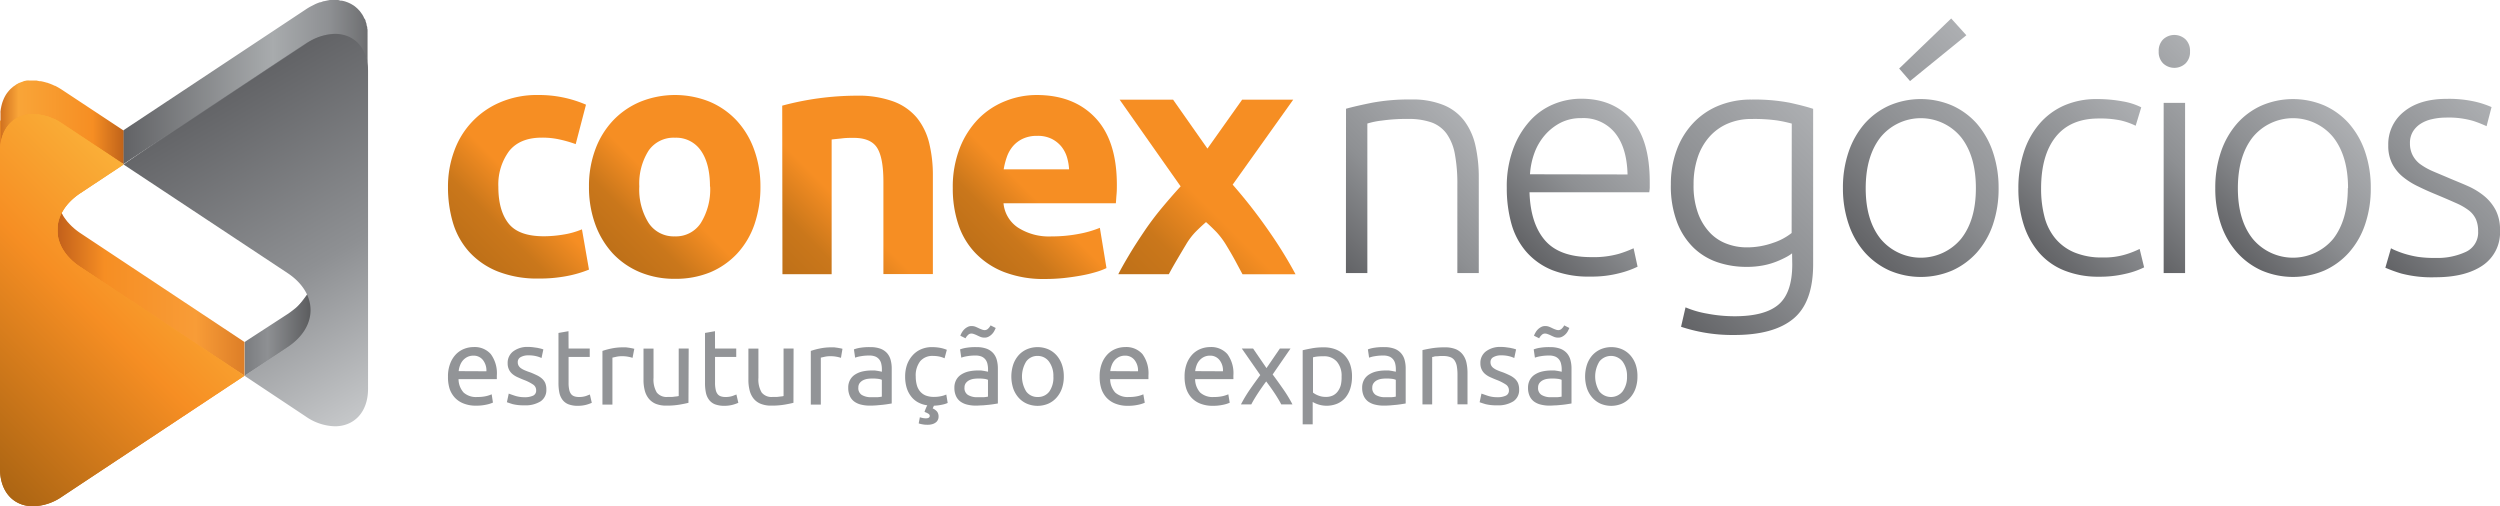 <svg id="Layer_1" data-name="Layer 1" xmlns="http://www.w3.org/2000/svg" xmlns:xlink="http://www.w3.org/1999/xlink" viewBox="0 0 558.89 113.22"><defs><style>.cls-1{fill:url(#linear-gradient);}.cls-2{fill:url(#linear-gradient-2);}.cls-3{fill:url(#linear-gradient-3);}.cls-4{fill:url(#linear-gradient-4);}.cls-5{fill:url(#linear-gradient-5);}.cls-6{fill:url(#linear-gradient-6);}.cls-7{fill:url(#linear-gradient-7);}.cls-8{fill:url(#linear-gradient-8);}.cls-9{fill:url(#linear-gradient-9);}.cls-10{fill:url(#linear-gradient-10);}.cls-11{fill:url(#linear-gradient-11);}.cls-12{fill:url(#linear-gradient-12);}.cls-13{fill:url(#linear-gradient-13);}.cls-14{fill:url(#linear-gradient-14);}.cls-15{fill:url(#linear-gradient-15);}.cls-16{fill:url(#linear-gradient-16);}.cls-17{fill:url(#linear-gradient-17);}.cls-18{isolation:isolate;}.cls-19{fill:url(#linear-gradient-18);}.cls-20{fill:url(#linear-gradient-19);}.cls-21{fill:url(#linear-gradient-20);}.cls-22{fill:url(#linear-gradient-21);}.cls-23{fill:url(#linear-gradient-22);}.cls-24{fill:url(#linear-gradient-24);}.cls-25{fill:#929497;}</style><linearGradient id="linear-gradient" x1="105.45" y1="56.94" x2="135.01" y2="27.39" gradientUnits="userSpaceOnUse"><stop offset="0" stop-color="#be7018"/><stop offset="0.21" stop-color="#ca771b"/><stop offset="0.45" stop-color="#f68e23"/></linearGradient><linearGradient id="linear-gradient-2" x1="136.56" y1="56.21" x2="165.3" y2="27.47" xlink:href="#linear-gradient"/><linearGradient id="linear-gradient-3" x1="173.87" y1="60.3" x2="206.43" y2="27.73" xlink:href="#linear-gradient"/><linearGradient id="linear-gradient-4" x1="218.87" y1="57.39" x2="247.38" y2="28.88" xlink:href="#linear-gradient"/><linearGradient id="linear-gradient-5" x1="250.24" y1="61.52" x2="289.29" y2="22.47" xlink:href="#linear-gradient"/><linearGradient id="linear-gradient-6" x1="299.15" y1="59.28" x2="329.45" y2="28.98" gradientUnits="userSpaceOnUse"><stop offset="0" stop-color="#626366"/><stop offset="0.48" stop-color="#8e9093"/><stop offset="1" stop-color="#adafb2"/></linearGradient><linearGradient id="linear-gradient-7" x1="341.14" y1="56.26" x2="367.7" y2="29.69" xlink:href="#linear-gradient-6"/><linearGradient id="linear-gradient-8" x1="370.93" y1="68.18" x2="410.07" y2="29.04" xlink:href="#linear-gradient-6"/><linearGradient id="linear-gradient-9" x1="414.79" y1="54.37" x2="450.61" y2="18.54" xlink:href="#linear-gradient-6"/><linearGradient id="linear-gradient-10" x1="455.3" y1="55.98" x2="483.02" y2="28.26" xlink:href="#linear-gradient-6"/><linearGradient id="linear-gradient-11" x1="471.8" y1="49.15" x2="500.35" y2="20.59" xlink:href="#linear-gradient-6"/><linearGradient id="linear-gradient-12" x1="499.09" y1="55.51" x2="526.06" y2="28.54" xlink:href="#linear-gradient-6"/><linearGradient id="linear-gradient-13" x1="530.93" y1="57.46" x2="560.72" y2="27.68" xlink:href="#linear-gradient-6"/><linearGradient id="linear-gradient-14" x1="5.18" y1="40.52" x2="19.11" y2="26.59" gradientUnits="userSpaceOnUse"><stop offset="0" stop-color="#f68e23"/><stop offset="1" stop-color="#faaf38"/></linearGradient><linearGradient id="linear-gradient-15" x1="27.77" y1="72.24" x2="35.32" y2="64.69" xlink:href="#linear-gradient-14"/><linearGradient id="linear-gradient-16" x1="720.09" y1="19.01" x2="720.09" y2="38.22" gradientTransform="translate(787.89 104.23) rotate(180)" gradientUnits="userSpaceOnUse"><stop offset="0" stop-color="#c5c7c9"/><stop offset="1" stop-color="#8e9093"/></linearGradient><linearGradient id="linear-gradient-17" x1="487.09" y1="458.33" x2="496.21" y2="449.21" gradientTransform="translate(652.69 -277.54) rotate(110.77)" gradientUnits="userSpaceOnUse"><stop offset="0" stop-color="#8e9093"/><stop offset="1" stop-color="#626366"/></linearGradient><linearGradient id="linear-gradient-18" x1="54.65" y1="72.9" x2="69.75" y2="72.9" gradientUnits="userSpaceOnUse"><stop offset="0" stop-color="#7a7c7f"/><stop offset="0.34" stop-color="#8e9093"/><stop offset="1" stop-color="#5a5b5d"/></linearGradient><linearGradient id="linear-gradient-19" x1="12.85" y1="63.94" x2="54.65" y2="63.94" gradientUnits="userSpaceOnUse"><stop offset="0" stop-color="#c2601b"/><stop offset="0.25" stop-color="#f68e23"/><stop offset="0.74" stop-color="#f89c37"/><stop offset="1" stop-color="#dd7e27"/></linearGradient><linearGradient id="linear-gradient-20" y1="27.35" x2="27.63" y2="27.35" gradientUnits="userSpaceOnUse"><stop offset="0" stop-color="#cf6f1e"/><stop offset="0.15" stop-color="#f9a538"/><stop offset="0.75" stop-color="#f68e23"/><stop offset="1" stop-color="#c0631a"/></linearGradient><linearGradient id="linear-gradient-21" x1="27.63" y1="18.39" x2="82.28" y2="18.39" gradientUnits="userSpaceOnUse"><stop offset="0" stop-color="#626366"/><stop offset="0.61" stop-color="#a8abad"/><stop offset="0.84" stop-color="#8e9093"/><stop offset="1" stop-color="#6d6e70"/></linearGradient><linearGradient id="linear-gradient-22" x1="-12.33" y1="96.57" x2="37.54" y2="46.69" gradientUnits="userSpaceOnUse"><stop offset="0" stop-color="#ac6513"/><stop offset="0.6" stop-color="#f68e23"/><stop offset="1" stop-color="#faaf38"/></linearGradient><linearGradient id="linear-gradient-24" x1="90.83" y1="87.29" x2="51.62" y2="19.38" gradientUnits="userSpaceOnUse"><stop offset="0" stop-color="#c5c7c9"/><stop offset="0.44" stop-color="#8e9093"/><stop offset="1" stop-color="#626366"/></linearGradient></defs><title>logo-conexnegocios</title><path class="cls-1" d="M100.15,41.79a22.91,22.91,0,0,1,1.38-8A18.58,18.58,0,0,1,111.8,22.88a20.8,20.8,0,0,1,8.46-1.64A26.44,26.44,0,0,1,131,23.4l-2.3,8.82a27.71,27.71,0,0,0-3.42-1,17.59,17.59,0,0,0-4.15-.45c-3.27,0-5.7,1-7.31,3a12.57,12.57,0,0,0-2.41,8c0,3.52.75,6.23,2.26,8.16s4.15,2.89,7.91,2.89a26.77,26.77,0,0,0,4.3-.37,18,18,0,0,0,4.22-1.18l1.57,9a25.91,25.91,0,0,1-4.83,1.42,32.21,32.21,0,0,1-6.37.58,24.1,24.1,0,0,1-9.21-1.59,17.32,17.32,0,0,1-6.34-4.34,17,17,0,0,1-3.64-6.48A27.83,27.83,0,0,1,100.15,41.79Z"/><path class="cls-2" d="M170,41.72a25.64,25.64,0,0,1-1.33,8.42,18.34,18.34,0,0,1-3.86,6.53,17.57,17.57,0,0,1-6,4.19,20.33,20.33,0,0,1-7.9,1.47,20.07,20.07,0,0,1-7.82-1.47A17.7,17.7,0,0,1,137,56.67a19.4,19.4,0,0,1-3.93-6.53,24.15,24.15,0,0,1-1.4-8.42,23.4,23.4,0,0,1,1.44-8.38,18.94,18.94,0,0,1,4-6.46,17.92,17.92,0,0,1,6.08-4.15,20.72,20.72,0,0,1,15.43,0,17.7,17.7,0,0,1,6,4.15,18.92,18.92,0,0,1,3.93,6.46A23.84,23.84,0,0,1,170,41.72Zm-11.28,0q0-5.11-2-8a6.68,6.68,0,0,0-5.82-2.93A6.77,6.77,0,0,0,145,33.67a13.76,13.76,0,0,0-2.08,8A14.09,14.09,0,0,0,145,49.84a6.71,6.71,0,0,0,5.86,3,6.62,6.62,0,0,0,5.82-3A14.25,14.25,0,0,0,158.76,41.72Z"/><path class="cls-3" d="M174.87,23.62a64.52,64.52,0,0,1,16.61-2.23,22.88,22.88,0,0,1,8.27,1.3A12.45,12.45,0,0,1,205,26.36,14.44,14.44,0,0,1,207.73,32a30.22,30.22,0,0,1,.82,7.27v22H197.49V40.61c0-3.56-.47-6.09-1.41-7.57s-2.69-2.22-5.27-2.22c-.79,0-1.63,0-2.52.11s-1.68.16-2.37.26V61.3h-11Z"/><path class="cls-4" d="M213,42.09a23.87,23.87,0,0,1,1.6-9.08,19.44,19.44,0,0,1,4.19-6.5,17.43,17.43,0,0,1,6-3.93,18.74,18.74,0,0,1,6.94-1.34q8.31,0,13.13,5.09t4.82,15c0,.64,0,1.35-.07,2.11s-.1,1.44-.15,2H224.34a7.34,7.34,0,0,0,3.19,5.41,12.83,12.83,0,0,0,7.57,2,32.14,32.14,0,0,0,6-.55,23.63,23.63,0,0,0,4.78-1.37l1.48,9a15,15,0,0,1-2.37.89,29.8,29.8,0,0,1-3.3.78c-1.21.22-2.51.41-3.9.56a41.19,41.19,0,0,1-4.15.21,24.54,24.54,0,0,1-9.16-1.55A17.84,17.84,0,0,1,218,56.51a16.88,16.88,0,0,1-3.78-6.41A25.27,25.27,0,0,1,213,42.09Zm26-4.23a11.58,11.58,0,0,0-.48-2.74,7.07,7.07,0,0,0-1.26-2.38,6.73,6.73,0,0,0-2.15-1.7,7,7,0,0,0-3.23-.67,7.41,7.41,0,0,0-3.19.63,6.61,6.61,0,0,0-2.23,1.67,7.52,7.52,0,0,0-1.37,2.41,16.44,16.44,0,0,0-.71,2.78Z"/><path class="cls-5" d="M269.93,33.22l7.76-10.94h11.42l-13.54,19a116.29,116.29,0,0,1,8.27,10.63,95.34,95.34,0,0,1,5.79,9.41H277.78c-.41-.74-.9-1.67-1.5-2.79s-1.26-2.27-2-3.48A17.9,17.9,0,0,0,272,51.94c-.81-.84-1.6-1.6-2.39-2.29-.74.64-1.5,1.35-2.27,2.12a15,15,0,0,0-2.2,2.9c-.7,1.16-1.38,2.31-2.05,3.45s-1.27,2.19-1.79,3.18H250c.62-1.22,1.45-2.67,2.46-4.37s2.15-3.44,3.36-5.24a65.46,65.46,0,0,1,3.95-5.25c1.42-1.7,2.8-3.29,4.17-4.78q-3.65-5.17-7-9.94l-6.64-9.44h11.95Z"/><path class="cls-6" d="M300.91,24.31c1.43-.4,3.34-.84,5.75-1.33a45,45,0,0,1,8.83-.74,18.32,18.32,0,0,1,7.26,1.26,11,11,0,0,1,4.64,3.57,14.57,14.57,0,0,1,2.47,5.56,32.31,32.31,0,0,1,.73,7.14V61.05H325.8V41.32a36,36,0,0,0-.55-6.85,11.44,11.44,0,0,0-1.84-4.57A7.24,7.24,0,0,0,320,27.36a15.5,15.5,0,0,0-5.26-.77,39.74,39.74,0,0,0-5.86.37,17.22,17.22,0,0,0-3.2.66V61.05h-4.79Z"/><path class="cls-7" d="M336.85,42a24.13,24.13,0,0,1,1.44-8.73A19.13,19.13,0,0,1,342.05,27a14.7,14.7,0,0,1,5.3-3.72,16.08,16.08,0,0,1,6.14-1.21q7,0,11.16,4.56t4.16,14.07c0,.39,0,.79,0,1.18s-.06.76-.11,1.1H341.93q.22,7,3.46,10.75t10.32,3.75a20.85,20.85,0,0,0,6.18-.73,25.86,25.86,0,0,0,3.31-1.25l.89,4.12a20.21,20.21,0,0,1-3.87,1.4,24.38,24.38,0,0,1-6.66.81A22.08,22.08,0,0,1,347,60.38a15.24,15.24,0,0,1-5.81-4.12A16.16,16.16,0,0,1,337.88,50,29.55,29.55,0,0,1,336.85,42Zm27-3q-.15-6-2.8-9.28a9.06,9.06,0,0,0-7.51-3.31,10,10,0,0,0-4.6,1,11.85,11.85,0,0,0-3.54,2.76,12.83,12.83,0,0,0-2.36,4,16.74,16.74,0,0,0-1,4.79Z"/><path class="cls-8" d="M400.63,56.63a8.41,8.41,0,0,1-1.33.85,20.09,20.09,0,0,1-2.17,1,16.18,16.18,0,0,1-2.95.85,19,19,0,0,1-3.71.33,20.06,20.06,0,0,1-6.41-1,14.33,14.33,0,0,1-5.41-3.24,15.73,15.73,0,0,1-3.72-5.71,22.74,22.74,0,0,1-1.4-8.5,21.8,21.8,0,0,1,1.25-7.51,17.53,17.53,0,0,1,3.57-6,16.24,16.24,0,0,1,5.67-4,19,19,0,0,1,7.55-1.44,42,42,0,0,1,8.51.7c2.13.47,3.89.92,5.26,1.37V59.06q0,8.53-4.42,12.19t-13.33,3.64a36.6,36.6,0,0,1-6.66-.55,36.2,36.2,0,0,1-5.12-1.29l1-4.34a21.65,21.65,0,0,0,4.82,1.4,32.69,32.69,0,0,0,6.15.59q6.78,0,9.83-2.62t3.06-8.95Zm-.07-29a30,30,0,0,0-3.24-.7,37,37,0,0,0-5.67-.33,13.34,13.34,0,0,0-5.49,1.07,11.57,11.57,0,0,0-4.09,3,13.27,13.27,0,0,0-2.58,4.64,18.83,18.83,0,0,0-.88,5.93,17.94,17.94,0,0,0,1,6.44,12.62,12.62,0,0,0,2.69,4.38,9.93,9.93,0,0,0,3.79,2.46,12.56,12.56,0,0,0,4.35.78,17.46,17.46,0,0,0,5.92-1,13.33,13.33,0,0,0,4.17-2.21Z"/><path class="cls-9" d="M446.8,42.06a24.87,24.87,0,0,1-1.28,8.17,18.27,18.27,0,0,1-3.61,6.25,16.53,16.53,0,0,1-5.49,4,17.82,17.82,0,0,1-14,0,16.53,16.53,0,0,1-5.49-4,18.27,18.27,0,0,1-3.61-6.25A24.61,24.61,0,0,1,412,42.06a24.63,24.63,0,0,1,1.29-8.18,18.9,18.9,0,0,1,3.61-6.3,16.34,16.34,0,0,1,5.49-4,17.82,17.82,0,0,1,14,0,16.34,16.34,0,0,1,5.49,4,18.9,18.9,0,0,1,3.61,6.3A24.89,24.89,0,0,1,446.8,42.06Zm-5.08,0q0-7.16-3.31-11.38a11.64,11.64,0,0,0-18,0q-3.31,4.23-3.32,11.38t3.32,11.33a11.71,11.71,0,0,0,18,0Q441.73,49.19,441.72,42.06ZM439.59,7.88,427,18.12l-2.43-2.8L436.2,4.13Z"/><path class="cls-10" d="M469.27,61.86a20.38,20.38,0,0,1-7.81-1.4,14.6,14.6,0,0,1-5.63-4,18,18,0,0,1-3.43-6.26,26.28,26.28,0,0,1-1.18-8.06A26,26,0,0,1,452.44,34a18.35,18.35,0,0,1,3.5-6.33,15.44,15.44,0,0,1,5.52-4.09,17.93,17.93,0,0,1,7.29-1.43,31,31,0,0,1,5.78.51,14.73,14.73,0,0,1,4.16,1.33l-1.25,4.12a15.89,15.89,0,0,0-3.31-1.18,22.36,22.36,0,0,0-4.94-.44q-6.33,0-9.61,4.09t-3.28,11.6a24.73,24.73,0,0,0,.74,6.22,12.46,12.46,0,0,0,2.4,4.86,11.08,11.08,0,0,0,4.27,3.16,15.88,15.88,0,0,0,6.37,1.14,16.49,16.49,0,0,0,5.19-.7,20.9,20.9,0,0,0,3.06-1.21l1,4.12a18.26,18.26,0,0,1-4.16,1.44A24.51,24.51,0,0,1,469.27,61.86Z"/><path class="cls-11" d="M489.59,11.49a3.55,3.55,0,0,1-1,2.69,3.66,3.66,0,0,1-5,0,3.59,3.59,0,0,1-1-2.69,3.6,3.6,0,0,1,1-2.69,3.66,3.66,0,0,1,5,0A3.56,3.56,0,0,1,489.59,11.49Zm-1.1,49.56H483.7V23h4.79Z"/><path class="cls-12" d="M530,42.06a24.61,24.61,0,0,1-1.29,8.17,18.11,18.11,0,0,1-3.61,6.25,16.39,16.39,0,0,1-5.48,4,17.85,17.85,0,0,1-14,0,16.39,16.39,0,0,1-5.48-4,18.11,18.11,0,0,1-3.61-6.25,24.61,24.61,0,0,1-1.29-8.17,24.63,24.63,0,0,1,1.29-8.18,18.73,18.73,0,0,1,3.61-6.3,16.2,16.2,0,0,1,5.48-4,17.85,17.85,0,0,1,14,0,16.2,16.2,0,0,1,5.48,4,18.73,18.73,0,0,1,3.61,6.3A24.63,24.63,0,0,1,530,42.06Zm-5.08,0q0-7.16-3.31-11.38a11.64,11.64,0,0,0-18,0q-3.31,4.23-3.32,11.38t3.32,11.33a11.71,11.71,0,0,0,18,0Q524.86,49.19,524.87,42.06Z"/><path class="cls-13" d="M544.46,57.66a15,15,0,0,0,6.81-1.36A4.76,4.76,0,0,0,554,51.7a6.6,6.6,0,0,0-.48-2.65,5.26,5.26,0,0,0-1.58-2A13.72,13.72,0,0,0,549,45.37q-1.8-.81-4.46-1.92c-1.42-.58-2.77-1.19-4-1.8a16.43,16.43,0,0,1-3.39-2.14,9.3,9.3,0,0,1-2.35-2.9,8.84,8.84,0,0,1-.89-4.13,9.26,9.26,0,0,1,3.5-7.51q3.51-2.88,9.61-2.87a26.26,26.26,0,0,1,6.45.66A20.75,20.75,0,0,1,557,23.94l-1.11,4.27a26.33,26.33,0,0,0-3-1.18,19.61,19.61,0,0,0-6.15-.74,13.51,13.51,0,0,0-3,.34,7.92,7.92,0,0,0-2.54,1,5.54,5.54,0,0,0-1.77,1.77,4.84,4.84,0,0,0-.67,2.62,5.65,5.65,0,0,0,.59,2.66A5.89,5.89,0,0,0,541,36.66a14.86,14.86,0,0,0,2.8,1.59c1.11.48,2.37,1,3.8,1.61s2.88,1.18,4.23,1.79a15.83,15.83,0,0,1,3.57,2.21A10.31,10.31,0,0,1,557.94,47a9.56,9.56,0,0,1,.95,4.53,8.87,8.87,0,0,1-3.86,7.8q-3.87,2.65-10.57,2.65a26.76,26.76,0,0,1-7.66-.84,31.67,31.67,0,0,1-3.54-1.29l1.26-4.35a7.66,7.66,0,0,0,1,.48,20.69,20.69,0,0,0,2,.74,22.19,22.19,0,0,0,3,.7A24.85,24.85,0,0,0,544.46,57.66Z"/><polygon class="cls-14" points="27.64 36.78 0 35.34 0 26.98 15.35 22.83 27.64 36.78"/><polygon class="cls-15" points="54.65 84.02 14.16 58.64 11.18 50.17 13.8 47.64 14.64 51.77 54.65 84.02"/><polygon class="cls-16" points="68.53 66.02 80.94 74.02 69.75 85.22 54.65 84.02 68.53 66.02"/><polygon class="cls-17" points="27.64 36.78 71.62 6.21 81.58 8.21 82.26 15.57 77.93 13.22 27.64 36.78"/><g class="cls-18"><path class="cls-19" d="M67.85,74.58c.14-.18.27-.37.4-.55l.29-.45c.11-.19.21-.39.31-.59s.15-.29.21-.44a5.41,5.41,0,0,0,.24-.63c0-.15.1-.28.14-.42a6.2,6.2,0,0,0,.16-.72c0-.12.06-.23.07-.35a7.85,7.85,0,0,0,.08-1.08V61.79a7.82,7.82,0,0,1-.08,1.07c0,.12,0,.24-.07.35a6.2,6.2,0,0,1-.16.72c0,.14-.09.28-.14.42a6.34,6.34,0,0,1-.24.64c-.06.14-.14.29-.21.43s-.2.4-.31.6l-.29.44-.4.56c-.11.15-.23.29-.35.43s-.32.36-.48.53l-.42.42-.57.51-.49.39c-.33.26-.67.51-1,.75l-9.85,6.4V84l9.85-6.4c.3-.19.58-.39.86-.6l.18-.15.49-.39L66.6,76c.14-.14.28-.27.42-.42s.33-.35.48-.53S67.74,74.73,67.85,74.58Z"/><path class="cls-20" d="M18,52.14a14.84,14.84,0,0,1-1.43-1.08l-.38-.34a11.81,11.81,0,0,1-.86-.88c-.11-.12-.23-.24-.33-.37s-.34-.44-.5-.67a4.27,4.27,0,0,1-.3-.44A2.33,2.33,0,0,1,14,48a5.64,5.64,0,0,1-.36-.69c0-.09-.08-.18-.13-.27-.12-.3-.24-.61-.33-.91,0,0,0,0,0-.06a8.73,8.73,0,0,1-.21-1l0-.2a7.26,7.26,0,0,1-.08-1v7.66c0,.23,0,.47,0,.71,0,.07,0,.14,0,.22l0,.2,0,.27c0,.24.11.47.17.7a0,0,0,0,1,0,0s0,0,0,.05a5.53,5.53,0,0,0,.22.65c0,.09.08.17.11.26s.09.19.13.28a1.86,1.86,0,0,1,.1.25l.26.43a2.33,2.33,0,0,0,.2.34l.06.12c.07.11.16.21.24.32s.32.46.5.68l.11.15.22.22a11.72,11.72,0,0,0,.86.87l.38.34A14.84,14.84,0,0,0,18,59.7L54.65,84V76.45Z"/><path class="cls-21" d="M13.9,20.1a16.51,16.51,0,0,0-1.6-.93l-.09,0a11.62,11.62,0,0,0-1.54-.63l-.14-.06-.1,0a11.07,11.07,0,0,0-1.32-.33H9l-.17,0L8.14,18l-.73,0H7.34q-.34,0-.69,0H6.59A5.58,5.58,0,0,0,6,18H5.94l-.2.05-.32.06-.15.05L5,18.28l-.19.06-.22.08-.24.1-.11,0L4,18.69l-.28.14-.08.05L3.49,19l-.4.28a.41.41,0,0,0-.11.07.69.69,0,0,0-.13.11l-.39.34a2.13,2.13,0,0,0-.22.21c-.12.13-.25.27-.36.41l-.17.21a5.58,5.58,0,0,0-.47.69.05.05,0,0,0,0,0c-.14.23-.26.48-.38.73l-.11.27c-.08.19-.15.39-.22.58l-.1.34-.15.6c0,.12-.05.24-.07.36s-.07.46-.1.69,0,.22,0,.33c0,.35,0,.72,0,1.09v7.57c0-.38,0-.74.05-1.09,0-.11,0-.22,0-.33s.06-.47.1-.69,0-.24.07-.36.1-.41.15-.6.07-.23.1-.34.14-.39.22-.58l.11-.27c.12-.26.24-.5.38-.74,0,0,0,0,0,0a6.45,6.45,0,0,1,.47-.69c.05-.07.11-.13.17-.2s.24-.29.36-.42l.22-.21q.19-.18.39-.33l.24-.19c.13-.1.27-.18.4-.27l.26-.16L4,26.25l.35-.16.25-.1L5,25.85l.25-.08.44-.1L6,25.62a5.4,5.4,0,0,1,.58-.08l.11,0c.26,0,.51,0,.77,0a8.57,8.57,0,0,1,1.41.12l.2,0a11.13,11.13,0,0,1,1.51.38l.15,0a15,15,0,0,1,1.53.63l.09,0a14.68,14.68,0,0,1,1.6.93l13.73,9.11V29.21Z"/><path class="cls-22" d="M76.36,7.7a5.8,5.8,0,0,1,.82.21,1.39,1.39,0,0,1,.19.06,4.73,4.73,0,0,1,.62.25l.25.11a4.94,4.94,0,0,1,.55.32,1.18,1.18,0,0,1,.19.11,6.67,6.67,0,0,1,.67.52l.11.1a6.2,6.2,0,0,1,.5.52l.19.21c.12.15.23.32.35.48s.12.17.17.26.14.25.21.37.12.21.17.32.11.24.16.36.11.25.15.38.08.24.13.36l.12.43c0,.13.07.26.1.4l.09.44c0,.17.05.35.07.52s0,.26,0,.4,0,.49,0,.74,0,.27,0,.42V8.26a2.28,2.28,0,0,0,0-.26c0-.25,0-.5,0-.73a.57.57,0,0,1,0-.13,2.36,2.36,0,0,0,0-.28c0-.17,0-.35-.07-.51a1,1,0,0,0,0-.17c0-.09,0-.18-.06-.28s-.06-.27-.1-.4l0-.15-.1-.28a3.59,3.59,0,0,0-.12-.35.65.65,0,0,0,0-.13,2.06,2.06,0,0,0-.12-.26A2.17,2.17,0,0,0,81.35,4a.47.47,0,0,0,0-.1,2.53,2.53,0,0,0-.12-.23c-.07-.12-.13-.25-.21-.37l-.06-.11s-.08-.09-.11-.14-.23-.33-.35-.48l-.1-.14-.09-.08c-.16-.18-.33-.36-.5-.52l-.11-.09A5.56,5.56,0,0,0,79,1.19l-.19-.11a6,6,0,0,0-.55-.31L78,.65a6.44,6.44,0,0,0-.61-.24L77.23.35h0a8,8,0,0,0-.81-.2h0l-.28,0L75.6,0h0l-.69,0H74.8c-.24,0-.49,0-.75,0s-.47,0-.7.09h-.08l-.84.18c-.2,0-.4.12-.6.19l-.2.05-.11,0c-.35.12-.71.26-1.06.42l-.25.13-.45.23c-.19.1-.38.19-.57.3s-.54.32-.82.51l-40.74,27v7.57l40.74-27A15.4,15.4,0,0,1,69.76,9l.46-.24a11.17,11.17,0,0,1,1.42-.58l.18-.06A11,11,0,0,1,73.3,7.7h.06a8.72,8.72,0,0,1,1.51-.13q.38,0,.72,0l.53.07Z"/></g><path class="cls-23" d="M7.41,25.49a11.86,11.86,0,0,1,6.49,2.18l13.73,9.11L18,43.16c-6.88,4.55-6.88,12,0,16.54L54.65,84,13.9,111a11.85,11.85,0,0,1-6.48,2.18c-4.2,0-7.42-3-7.42-8.43V33.91C0,28.52,3.21,25.49,7.41,25.49Z"/><path class="cls-23" d="M7.41,25.49a11.86,11.86,0,0,1,6.49,2.18l13.73,9.11L18,43.16c-6.88,4.55-6.88,12,0,16.54L54.65,84,13.9,111a11.85,11.85,0,0,1-6.48,2.18c-4.2,0-7.42-3-7.42-8.43V33.91C0,28.52,3.21,25.49,7.41,25.49Z"/><path class="cls-24" d="M74.87,7.57c4.2,0,7.41,3,7.41,8.42V86.88c0,5.39-3.21,8.42-7.41,8.42a11.91,11.91,0,0,1-6.5-2.18L54.65,84l9.64-6.4c6.85-4.54,6.85-12,0-16.55L27.63,36.78l40.74-27A11.91,11.91,0,0,1,74.87,7.57Z"/><path class="cls-25" d="M100.15,84.19a7.8,7.8,0,0,1,.49-2.9,6,6,0,0,1,1.27-2.06A5.2,5.2,0,0,1,103.74,78a5.74,5.74,0,0,1,2.11-.41,4.79,4.79,0,0,1,3.87,1.57,7.24,7.24,0,0,1,1.35,4.8v.37c0,.16,0,.3,0,.42h-8.56a4.53,4.53,0,0,0,1.13,3,4.13,4.13,0,0,0,3.07,1,8.6,8.6,0,0,0,2-.2,7.36,7.36,0,0,0,1.21-.4L110.2,90a6.73,6.73,0,0,1-1.43.45,10.15,10.15,0,0,1-2.32.24,7.3,7.3,0,0,1-2.82-.49,5.26,5.26,0,0,1-2-1.36,5.63,5.63,0,0,1-1.14-2A8.71,8.71,0,0,1,100.15,84.19ZM108.74,83a3.8,3.8,0,0,0-.76-2.49,2.6,2.6,0,0,0-2.15-1,3,3,0,0,0-1.36.3,3.33,3.33,0,0,0-1,.78,3.56,3.56,0,0,0-.63,1.11,4.7,4.7,0,0,0-.3,1.27Z"/><path class="cls-25" d="M117.2,88.8a4.41,4.41,0,0,0,2-.36,1.21,1.21,0,0,0,.66-1.15,1.51,1.51,0,0,0-.65-1.3,10.07,10.07,0,0,0-2.14-1.08c-.48-.19-.94-.39-1.38-.59a4.91,4.91,0,0,1-1.14-.71,3,3,0,0,1-.77-1,3.13,3.13,0,0,1-.29-1.41,3.19,3.19,0,0,1,1.23-2.64,5.23,5.23,0,0,1,3.34-1,9.42,9.42,0,0,1,1.06.06l1,.14.81.18.54.17-.41,1.93a5.56,5.56,0,0,0-1.13-.4,7.12,7.12,0,0,0-1.85-.2,3.38,3.38,0,0,0-1.63.37,1.22,1.22,0,0,0-.7,1.16,1.54,1.54,0,0,0,.16.73,1.74,1.74,0,0,0,.47.56,4.33,4.33,0,0,0,.81.47c.32.14.71.3,1.16.45s1.12.45,1.58.67a4.94,4.94,0,0,1,1.19.75,3,3,0,0,1,.76,1,3.73,3.73,0,0,1,.26,1.5,3,3,0,0,1-1.28,2.62,6.36,6.36,0,0,1-3.67.89,9.89,9.89,0,0,1-2.6-.27c-.62-.19-1-.33-1.27-.42l.41-1.93c.25.1.66.24,1.22.43A6.92,6.92,0,0,0,117.2,88.8Z"/><path class="cls-25" d="M127.11,77.91h4.73v1.88h-4.73v5.77a6.77,6.77,0,0,0,.14,1.55,2.38,2.38,0,0,0,.43,1,1.6,1.6,0,0,0,.72.49,3.13,3.13,0,0,0,1,.15,4.8,4.8,0,0,0,1.62-.23l.85-.33.43,1.86a8.46,8.46,0,0,1-1.17.42,7.11,7.11,0,0,1-1.93.25,5.71,5.71,0,0,1-2.1-.33,3.08,3.08,0,0,1-1.34-1,4,4,0,0,1-.71-1.6,11,11,0,0,1-.2-2.2V74.43l2.24-.39Z"/><path class="cls-25" d="M139.3,77.65l.66,0,.73.1.66.12.45.11L141.41,80a6.86,6.86,0,0,0-.88-.23,7.46,7.46,0,0,0-1.57-.14,5.75,5.75,0,0,0-1.24.14l-.81.18v10.5h-2.23v-12a16.18,16.18,0,0,1,2-.54A12.63,12.63,0,0,1,139.3,77.65Z"/><path class="cls-25" d="M153.91,90.05c-.51.13-1.19.27-2,.41a16.79,16.79,0,0,1-2.92.22,6.23,6.23,0,0,1-2.43-.42A4,4,0,0,1,145,89.07a4.81,4.81,0,0,1-.87-1.82,9.24,9.24,0,0,1-.27-2.32v-7h2.24v6.54a5.69,5.69,0,0,0,.72,3.27,2.8,2.8,0,0,0,2.43,1l.75,0q.38,0,.72-.06l.61-.07a1.83,1.83,0,0,0,.4-.08V77.91h2.23Z"/><path class="cls-25" d="M159.85,77.91h4.74v1.88h-4.74v5.77a6.71,6.71,0,0,0,.15,1.55,2.25,2.25,0,0,0,.43,1,1.5,1.5,0,0,0,.72.49,3.07,3.07,0,0,0,1,.15,4.8,4.8,0,0,0,1.62-.23l.86-.33.43,1.86a9.29,9.29,0,0,1-1.18.42,7,7,0,0,1-1.92.25,5.8,5.8,0,0,1-2.11-.33,3.05,3.05,0,0,1-1.33-1,3.91,3.91,0,0,1-.71-1.6,10.31,10.31,0,0,1-.2-2.2V74.43l2.23-.39Z"/><path class="cls-25" d="M177.38,90.05c-.51.13-1.19.27-2,.41a17,17,0,0,1-2.93.22,6.14,6.14,0,0,1-2.42-.42,3.93,3.93,0,0,1-1.59-1.19,4.79,4.79,0,0,1-.86-1.82,9.24,9.24,0,0,1-.27-2.32v-7h2.24v6.54a5.69,5.69,0,0,0,.72,3.27,2.8,2.8,0,0,0,2.43,1l.74,0q.39,0,.72-.06l.62-.07a1.72,1.72,0,0,0,.39-.08V77.91h2.24Z"/><path class="cls-25" d="M185.84,77.65l.66,0,.74.1.66.12a3.91,3.91,0,0,1,.44.11L188,80a6.86,6.86,0,0,0-.88-.23,7.57,7.57,0,0,0-1.58-.14,5.66,5.66,0,0,0-1.23.14l-.81.18v10.5h-2.24v-12a15.9,15.9,0,0,1,2-.54A12.46,12.46,0,0,1,185.84,77.65Z"/><path class="cls-25" d="M194.54,77.6a6.58,6.58,0,0,1,2.28.35,3.77,3.77,0,0,1,1.49,1,3.82,3.82,0,0,1,.8,1.52,7.29,7.29,0,0,1,.24,1.93V90.2l-.8.13c-.35.06-.74.11-1.17.16l-1.41.13q-.75.06-1.5.06a8,8,0,0,1-1.95-.22,4.28,4.28,0,0,1-1.53-.68,3.07,3.07,0,0,1-1-1.24,4.33,4.33,0,0,1-.36-1.85,3.47,3.47,0,0,1,.42-1.78,3.28,3.28,0,0,1,1.14-1.2,5.29,5.29,0,0,1,1.68-.68,9.41,9.41,0,0,1,2-.21l.7,0,.68.1.57.11.33.07V82.5a5.06,5.06,0,0,0-.12-1.09,2.46,2.46,0,0,0-.43-1,2.23,2.23,0,0,0-.85-.68,3.49,3.49,0,0,0-1.41-.25,10.81,10.81,0,0,0-1.93.16,6.49,6.49,0,0,0-1.24.32l-.27-1.85a6.81,6.81,0,0,1,1.45-.37A12.41,12.41,0,0,1,194.54,77.6Zm.2,11.2c.52,0,1,0,1.4,0a7.36,7.36,0,0,0,1-.13V84.91a3,3,0,0,0-.78-.21,9.56,9.56,0,0,0-1.31-.08,8.22,8.22,0,0,0-1.07.07,3.42,3.42,0,0,0-1,.3,2.29,2.29,0,0,0-.78.63,1.61,1.61,0,0,0-.31,1,1.79,1.79,0,0,0,.76,1.67A4,4,0,0,0,194.74,88.8Z"/><path class="cls-25" d="M208.78,90.7l-.27.6a2.81,2.81,0,0,1,1,.74,1.82,1.82,0,0,1,.31,1.16,1.44,1.44,0,0,1-.12.58,1.56,1.56,0,0,1-.4.58,2.35,2.35,0,0,1-.77.43,3.68,3.68,0,0,1-1.18.17,5.69,5.69,0,0,1-1.14-.1,4.5,4.5,0,0,1-.83-.21l.26-1.37a5.43,5.43,0,0,0,.61.16,3.29,3.29,0,0,0,.74.08c.57,0,.86-.19.86-.56a.54.54,0,0,0-.26-.44,3.73,3.73,0,0,0-.75-.37l-.16-.08c.06-.19.15-.42.26-.69a6.87,6.87,0,0,1,.36-.77,5.93,5.93,0,0,1-2.15-.71,4.93,4.93,0,0,1-1.55-1.39,5.88,5.88,0,0,1-.94-1.93,8.64,8.64,0,0,1-.31-2.39,8,8,0,0,1,.42-2.65A6.35,6.35,0,0,1,204,79.46a5.35,5.35,0,0,1,1.89-1.37,6,6,0,0,1,2.48-.49,10.61,10.61,0,0,1,1.69.14,8,8,0,0,1,1.61.46l-.51,1.9a5.43,5.43,0,0,0-1.16-.39,7,7,0,0,0-1.41-.14,3.53,3.53,0,0,0-2.87,1.18,5.17,5.17,0,0,0-1,3.44,7.15,7.15,0,0,0,.23,1.85,3.76,3.76,0,0,0,.72,1.44,3.29,3.29,0,0,0,1.26.93,5,5,0,0,0,1.88.32,7.23,7.23,0,0,0,1.61-.17,5.59,5.59,0,0,0,1.13-.36l.31,1.88a4.45,4.45,0,0,1-.52.2,5.49,5.49,0,0,1-.73.19c-.27.06-.57.11-.88.15S209.08,90.69,208.78,90.7Z"/><path class="cls-25" d="M218.27,77.6a6.58,6.58,0,0,1,2.28.35,3.77,3.77,0,0,1,1.49,1,3.82,3.82,0,0,1,.8,1.52,7.29,7.29,0,0,1,.24,1.93V90.2l-.8.13c-.35.06-.74.11-1.17.16l-1.4.13c-.51,0-1,.06-1.51.06a8,8,0,0,1-1.95-.22,4.28,4.28,0,0,1-1.53-.68,3.15,3.15,0,0,1-1-1.24,4.33,4.33,0,0,1-.36-1.85,3.58,3.58,0,0,1,.42-1.78,3.28,3.28,0,0,1,1.14-1.2,5.29,5.29,0,0,1,1.68-.68,9.48,9.48,0,0,1,2-.21l.7,0,.68.1.57.11.33.07V82.5a5.06,5.06,0,0,0-.12-1.09,2.46,2.46,0,0,0-.43-1,2.23,2.23,0,0,0-.85-.68,3.49,3.49,0,0,0-1.41-.25,10.81,10.81,0,0,0-1.93.16,6.49,6.49,0,0,0-1.24.32l-.27-1.85a6.81,6.81,0,0,1,1.45-.37A12.41,12.41,0,0,1,218.27,77.6Zm4.33-4.28c-.08.19-.19.42-.32.67a3,3,0,0,1-.52.71,2.86,2.86,0,0,1-.73.55,1.83,1.83,0,0,1-.93.23,2.44,2.44,0,0,1-.9-.16c-.28-.12-.55-.24-.81-.37a7.18,7.18,0,0,0-.69-.28,1.66,1.66,0,0,0-.56-.1,1,1,0,0,0-.75.34,2.27,2.27,0,0,0-.54.72l-1.16-.58a4.71,4.71,0,0,1,.31-.67,3.37,3.37,0,0,1,.53-.71,2.91,2.91,0,0,1,.74-.55,1.82,1.82,0,0,1,.92-.23,2.44,2.44,0,0,1,.9.16c.28.12.55.24.81.37a6.33,6.33,0,0,0,.7.28,1.56,1.56,0,0,0,.55.1,1.08,1.08,0,0,0,.76-.34,2.61,2.61,0,0,0,.54-.72ZM218.47,88.8c.53,0,1,0,1.4,0a7.36,7.36,0,0,0,1-.13V84.91a3,3,0,0,0-.78-.21,9.56,9.56,0,0,0-1.31-.08,8.22,8.22,0,0,0-1.07.07,3.42,3.42,0,0,0-1,.3,2.29,2.29,0,0,0-.78.63,1.61,1.61,0,0,0-.31,1,1.78,1.78,0,0,0,.77,1.67A3.9,3.9,0,0,0,218.47,88.8Z"/><path class="cls-25" d="M237.82,84.16a7.93,7.93,0,0,1-.43,2.7,6.12,6.12,0,0,1-1.22,2.06,5.28,5.28,0,0,1-1.86,1.34,6.14,6.14,0,0,1-4.71,0,5.31,5.31,0,0,1-1.87-1.34,6.1,6.1,0,0,1-1.21-2.06,8.63,8.63,0,0,1,0-5.38,6.19,6.19,0,0,1,1.21-2.08,5.42,5.42,0,0,1,1.87-1.33,6.14,6.14,0,0,1,4.71,0,5.38,5.38,0,0,1,1.86,1.33,6.21,6.21,0,0,1,1.22,2.08A7.93,7.93,0,0,1,237.82,84.16Zm-2.33,0a5.38,5.38,0,0,0-1-3.35A3.09,3.09,0,0,0,232,79.57a3.06,3.06,0,0,0-2.58,1.24,6.4,6.4,0,0,0,0,6.71A3.08,3.08,0,0,0,232,88.75a3.11,3.11,0,0,0,2.59-1.23A5.43,5.43,0,0,0,235.49,84.16Z"/><path class="cls-25" d="M245.83,84.19a8,8,0,0,1,.48-2.9,6,6,0,0,1,1.27-2.06A5.2,5.2,0,0,1,249.41,78a5.74,5.74,0,0,1,2.11-.41,4.82,4.82,0,0,1,3.88,1.57,7.29,7.29,0,0,1,1.34,4.8v.37c0,.16,0,.3,0,.42h-8.56a4.53,4.53,0,0,0,1.13,3,4.15,4.15,0,0,0,3.08,1,8.57,8.57,0,0,0,2-.2,7,7,0,0,0,1.21-.4l.32,1.88a7.16,7.16,0,0,1-1.43.45,10.3,10.3,0,0,1-2.33.24,7.33,7.33,0,0,1-2.82-.49,5.26,5.26,0,0,1-2-1.36,5.63,5.63,0,0,1-1.14-2A8.71,8.71,0,0,1,245.83,84.19ZM254.41,83a3.74,3.74,0,0,0-.76-2.49,2.6,2.6,0,0,0-2.15-1,3,3,0,0,0-1.36.3,3.33,3.33,0,0,0-1,.78,3.56,3.56,0,0,0-.63,1.11,4.7,4.7,0,0,0-.3,1.27Z"/><path class="cls-25" d="M264.82,84.19a8,8,0,0,1,.48-2.9,6.2,6.2,0,0,1,1.27-2.06A5.2,5.2,0,0,1,268.4,78a5.79,5.79,0,0,1,2.12-.41,4.81,4.81,0,0,1,3.87,1.57,7.24,7.24,0,0,1,1.34,4.8v.37a2.68,2.68,0,0,1,0,.42h-8.56a4.58,4.58,0,0,0,1.13,3,4.15,4.15,0,0,0,3.08,1,8.57,8.57,0,0,0,2-.2,7.53,7.53,0,0,0,1.22-.4l.31,1.88a6.94,6.94,0,0,1-1.43.45,10.21,10.21,0,0,1-2.32.24,7.38,7.38,0,0,1-2.83-.49,5.34,5.34,0,0,1-2-1.36,5.63,5.63,0,0,1-1.14-2A8.71,8.71,0,0,1,264.82,84.19ZM273.4,83a3.69,3.69,0,0,0-.76-2.49,2.59,2.59,0,0,0-2.15-1,3,3,0,0,0-1.36.3,3.17,3.17,0,0,0-1,.78,3.4,3.4,0,0,0-.64,1.11,5.59,5.59,0,0,0-.3,1.27Z"/><path class="cls-25" d="M286.43,90.41c-.17-.35-.39-.74-.65-1.17s-.53-.88-.84-1.34-.61-.91-.94-1.36-.63-.87-.93-1.27c-.31.4-.62.83-.94,1.29s-.63.91-.93,1.37-.57.9-.83,1.33-.47.82-.64,1.15h-2.31a31.55,31.55,0,0,1,2-3.33c.78-1.13,1.56-2.2,2.32-3.23l-4.13-5.94h2.52l3,4.38,3-4.38h2.38l-4,5.8q1.16,1.56,2.37,3.3a30.24,30.24,0,0,1,2.06,3.4Z"/><path class="cls-25" d="M302.25,84.19a8.78,8.78,0,0,1-.37,2.62,6,6,0,0,1-1.09,2.07A5,5,0,0,1,299,90.22a6.2,6.2,0,0,1-5.54-.36v5h-2.24V78.3c.53-.13,1.19-.27,2-.42a14.06,14.06,0,0,1,2.75-.23,7.16,7.16,0,0,1,2.6.45,5.79,5.79,0,0,1,2,1.3,5.86,5.86,0,0,1,1.26,2.06A8.06,8.06,0,0,1,302.25,84.19Zm-2.33,0a4.82,4.82,0,0,0-1.08-3.37A3.75,3.75,0,0,0,296,79.64a15.14,15.14,0,0,0-1.57.07,7,7,0,0,0-.9.17v7.89a4.63,4.63,0,0,0,1.18.65,4.37,4.37,0,0,0,1.68.31,3.53,3.53,0,0,0,1.65-.35,3,3,0,0,0,1.11-1,4.1,4.1,0,0,0,.63-1.44A7.86,7.86,0,0,0,299.92,84.19Z"/><path class="cls-25" d="M309.44,77.6a6.48,6.48,0,0,1,2.27.35,3.63,3.63,0,0,1,1.49,1,3.72,3.72,0,0,1,.81,1.52,7.29,7.29,0,0,1,.24,1.93V90.2l-.8.13c-.35.06-.74.11-1.17.16l-1.41.13q-.75.06-1.5.06a7.92,7.92,0,0,1-1.95-.22,4.41,4.41,0,0,1-1.54-.68,3.24,3.24,0,0,1-1-1.24,4.33,4.33,0,0,1-.36-1.85,3.58,3.58,0,0,1,.42-1.78,3.23,3.23,0,0,1,1.15-1.2,5.29,5.29,0,0,1,1.68-.68,9.41,9.41,0,0,1,2-.21l.7,0,.68.1.57.11.33.07V82.5a5.06,5.06,0,0,0-.12-1.09,2.46,2.46,0,0,0-.43-1,2.23,2.23,0,0,0-.85-.68,3.49,3.49,0,0,0-1.41-.25,11,11,0,0,0-1.94.16,6.56,6.56,0,0,0-1.23.32l-.27-1.85a6.85,6.85,0,0,1,1.44-.37A12.61,12.61,0,0,1,309.44,77.6Zm.19,11.2q.8,0,1.41,0a7.36,7.36,0,0,0,1-.13V84.91a3,3,0,0,0-.78-.21,9.67,9.67,0,0,0-1.31-.08,8.11,8.11,0,0,0-1.07.07,3.34,3.34,0,0,0-1,.3,2.11,2.11,0,0,0-.78.63,1.61,1.61,0,0,0-.32,1,1.8,1.8,0,0,0,.77,1.67A3.92,3.92,0,0,0,309.63,88.8Z"/><path class="cls-25" d="M318,78.27c.51-.13,1.2-.26,2.05-.41a18.13,18.13,0,0,1,2.93-.21,6.39,6.39,0,0,1,2.48.42A3.84,3.84,0,0,1,327,79.25a4.57,4.57,0,0,1,.83,1.81,10.56,10.56,0,0,1,.24,2.33v7h-2.24V83.87a11.21,11.21,0,0,0-.15-2,3.47,3.47,0,0,0-.52-1.32,2,2,0,0,0-1-.73,4.28,4.28,0,0,0-1.49-.23l-.75,0-.73.06c-.23,0-.44,0-.63.09l-.39.07V90.41H318Z"/><path class="cls-25" d="M334.66,88.8a4.38,4.38,0,0,0,2-.36,1.22,1.22,0,0,0,.67-1.15,1.54,1.54,0,0,0-.65-1.3,10.6,10.6,0,0,0-2.14-1.08c-.48-.19-.95-.39-1.39-.59a4.91,4.91,0,0,1-1.14-.71,3,3,0,0,1-.77-1,3.13,3.13,0,0,1-.29-1.41,3.19,3.19,0,0,1,1.23-2.64,5.23,5.23,0,0,1,3.34-1,9.42,9.42,0,0,1,1.06.06l1,.14.81.18.54.17-.41,1.93a5.56,5.56,0,0,0-1.13-.4,7.12,7.12,0,0,0-1.85-.2,3.38,3.38,0,0,0-1.63.37,1.22,1.22,0,0,0-.7,1.16,1.54,1.54,0,0,0,.16.73,1.65,1.65,0,0,0,.48.56,3.93,3.93,0,0,0,.8.47c.32.14.71.3,1.16.45s1.12.45,1.58.67a4.94,4.94,0,0,1,1.19.75,3,3,0,0,1,.76,1,3.72,3.72,0,0,1,.27,1.5,3,3,0,0,1-1.29,2.62,6.36,6.36,0,0,1-3.67.89,9.75,9.75,0,0,1-2.59-.27c-.63-.19-1.05-.33-1.28-.42l.41-1.93,1.23.43A6.81,6.81,0,0,0,334.66,88.8Z"/><path class="cls-25" d="M346.52,77.6a6.56,6.56,0,0,1,2.27.35,3.77,3.77,0,0,1,1.49,1,3.82,3.82,0,0,1,.8,1.52,7.29,7.29,0,0,1,.24,1.93V90.2l-.8.13c-.35.06-.74.11-1.17.16l-1.4.13c-.51,0-1,.06-1.51.06a7.89,7.89,0,0,1-1.94-.22,4.25,4.25,0,0,1-1.54-.68,3.15,3.15,0,0,1-1-1.24,4.33,4.33,0,0,1-.36-1.85,3.58,3.58,0,0,1,.42-1.78,3.28,3.28,0,0,1,1.14-1.2,5.29,5.29,0,0,1,1.68-.68,9.48,9.48,0,0,1,2-.21l.7,0,.68.1.57.11.34.07V82.5a5.07,5.07,0,0,0-.13-1.09,2.46,2.46,0,0,0-.43-1,2.23,2.23,0,0,0-.85-.68,3.49,3.49,0,0,0-1.41-.25,10.89,10.89,0,0,0-1.93.16,6.49,6.49,0,0,0-1.24.32l-.27-1.85a6.81,6.81,0,0,1,1.45-.37A12.44,12.44,0,0,1,346.52,77.6Zm4.32-4.28c-.08.19-.19.42-.32.67a3,3,0,0,1-.52.71,2.86,2.86,0,0,1-.73.55,1.83,1.83,0,0,1-.93.23,2.44,2.44,0,0,1-.9-.16c-.28-.12-.55-.24-.81-.37a7.18,7.18,0,0,0-.69-.28,1.62,1.62,0,0,0-.56-.1,1,1,0,0,0-.75.34,2.27,2.27,0,0,0-.54.72l-1.16-.58a3.94,3.94,0,0,1,.32-.67,3,3,0,0,1,.52-.71,2.91,2.91,0,0,1,.74-.55,1.82,1.82,0,0,1,.92-.23,2.44,2.44,0,0,1,.9.16c.29.12.55.24.81.37a6.33,6.33,0,0,0,.7.28,1.56,1.56,0,0,0,.55.1,1.08,1.08,0,0,0,.76-.34,2.61,2.61,0,0,0,.54-.72ZM346.71,88.8c.53,0,1,0,1.4,0a7.75,7.75,0,0,0,1-.13V84.91a3.07,3.07,0,0,0-.79-.21,9.56,9.56,0,0,0-1.31-.08,8.22,8.22,0,0,0-1.07.07,3.42,3.42,0,0,0-1,.3,2.29,2.29,0,0,0-.78.63,1.61,1.61,0,0,0-.31,1,1.78,1.78,0,0,0,.77,1.67A3.92,3.92,0,0,0,346.71,88.8Z"/><path class="cls-25" d="M366.06,84.16a7.93,7.93,0,0,1-.43,2.7,6.12,6.12,0,0,1-1.22,2.06,5.28,5.28,0,0,1-1.86,1.34,6.14,6.14,0,0,1-4.71,0A5.41,5.41,0,0,1,356,88.92a6.1,6.1,0,0,1-1.21-2.06,8.63,8.63,0,0,1,0-5.38A6.19,6.19,0,0,1,356,79.4a5.51,5.51,0,0,1,1.87-1.33,6.14,6.14,0,0,1,4.71,0,5.38,5.38,0,0,1,1.86,1.33,6.21,6.21,0,0,1,1.22,2.08A7.93,7.93,0,0,1,366.06,84.16Zm-2.33,0a5.38,5.38,0,0,0-1-3.35,3.31,3.31,0,0,0-5.17,0,6.4,6.4,0,0,0,0,6.71,3.33,3.33,0,0,0,5.17,0A5.43,5.43,0,0,0,363.73,84.16Z"/></svg>